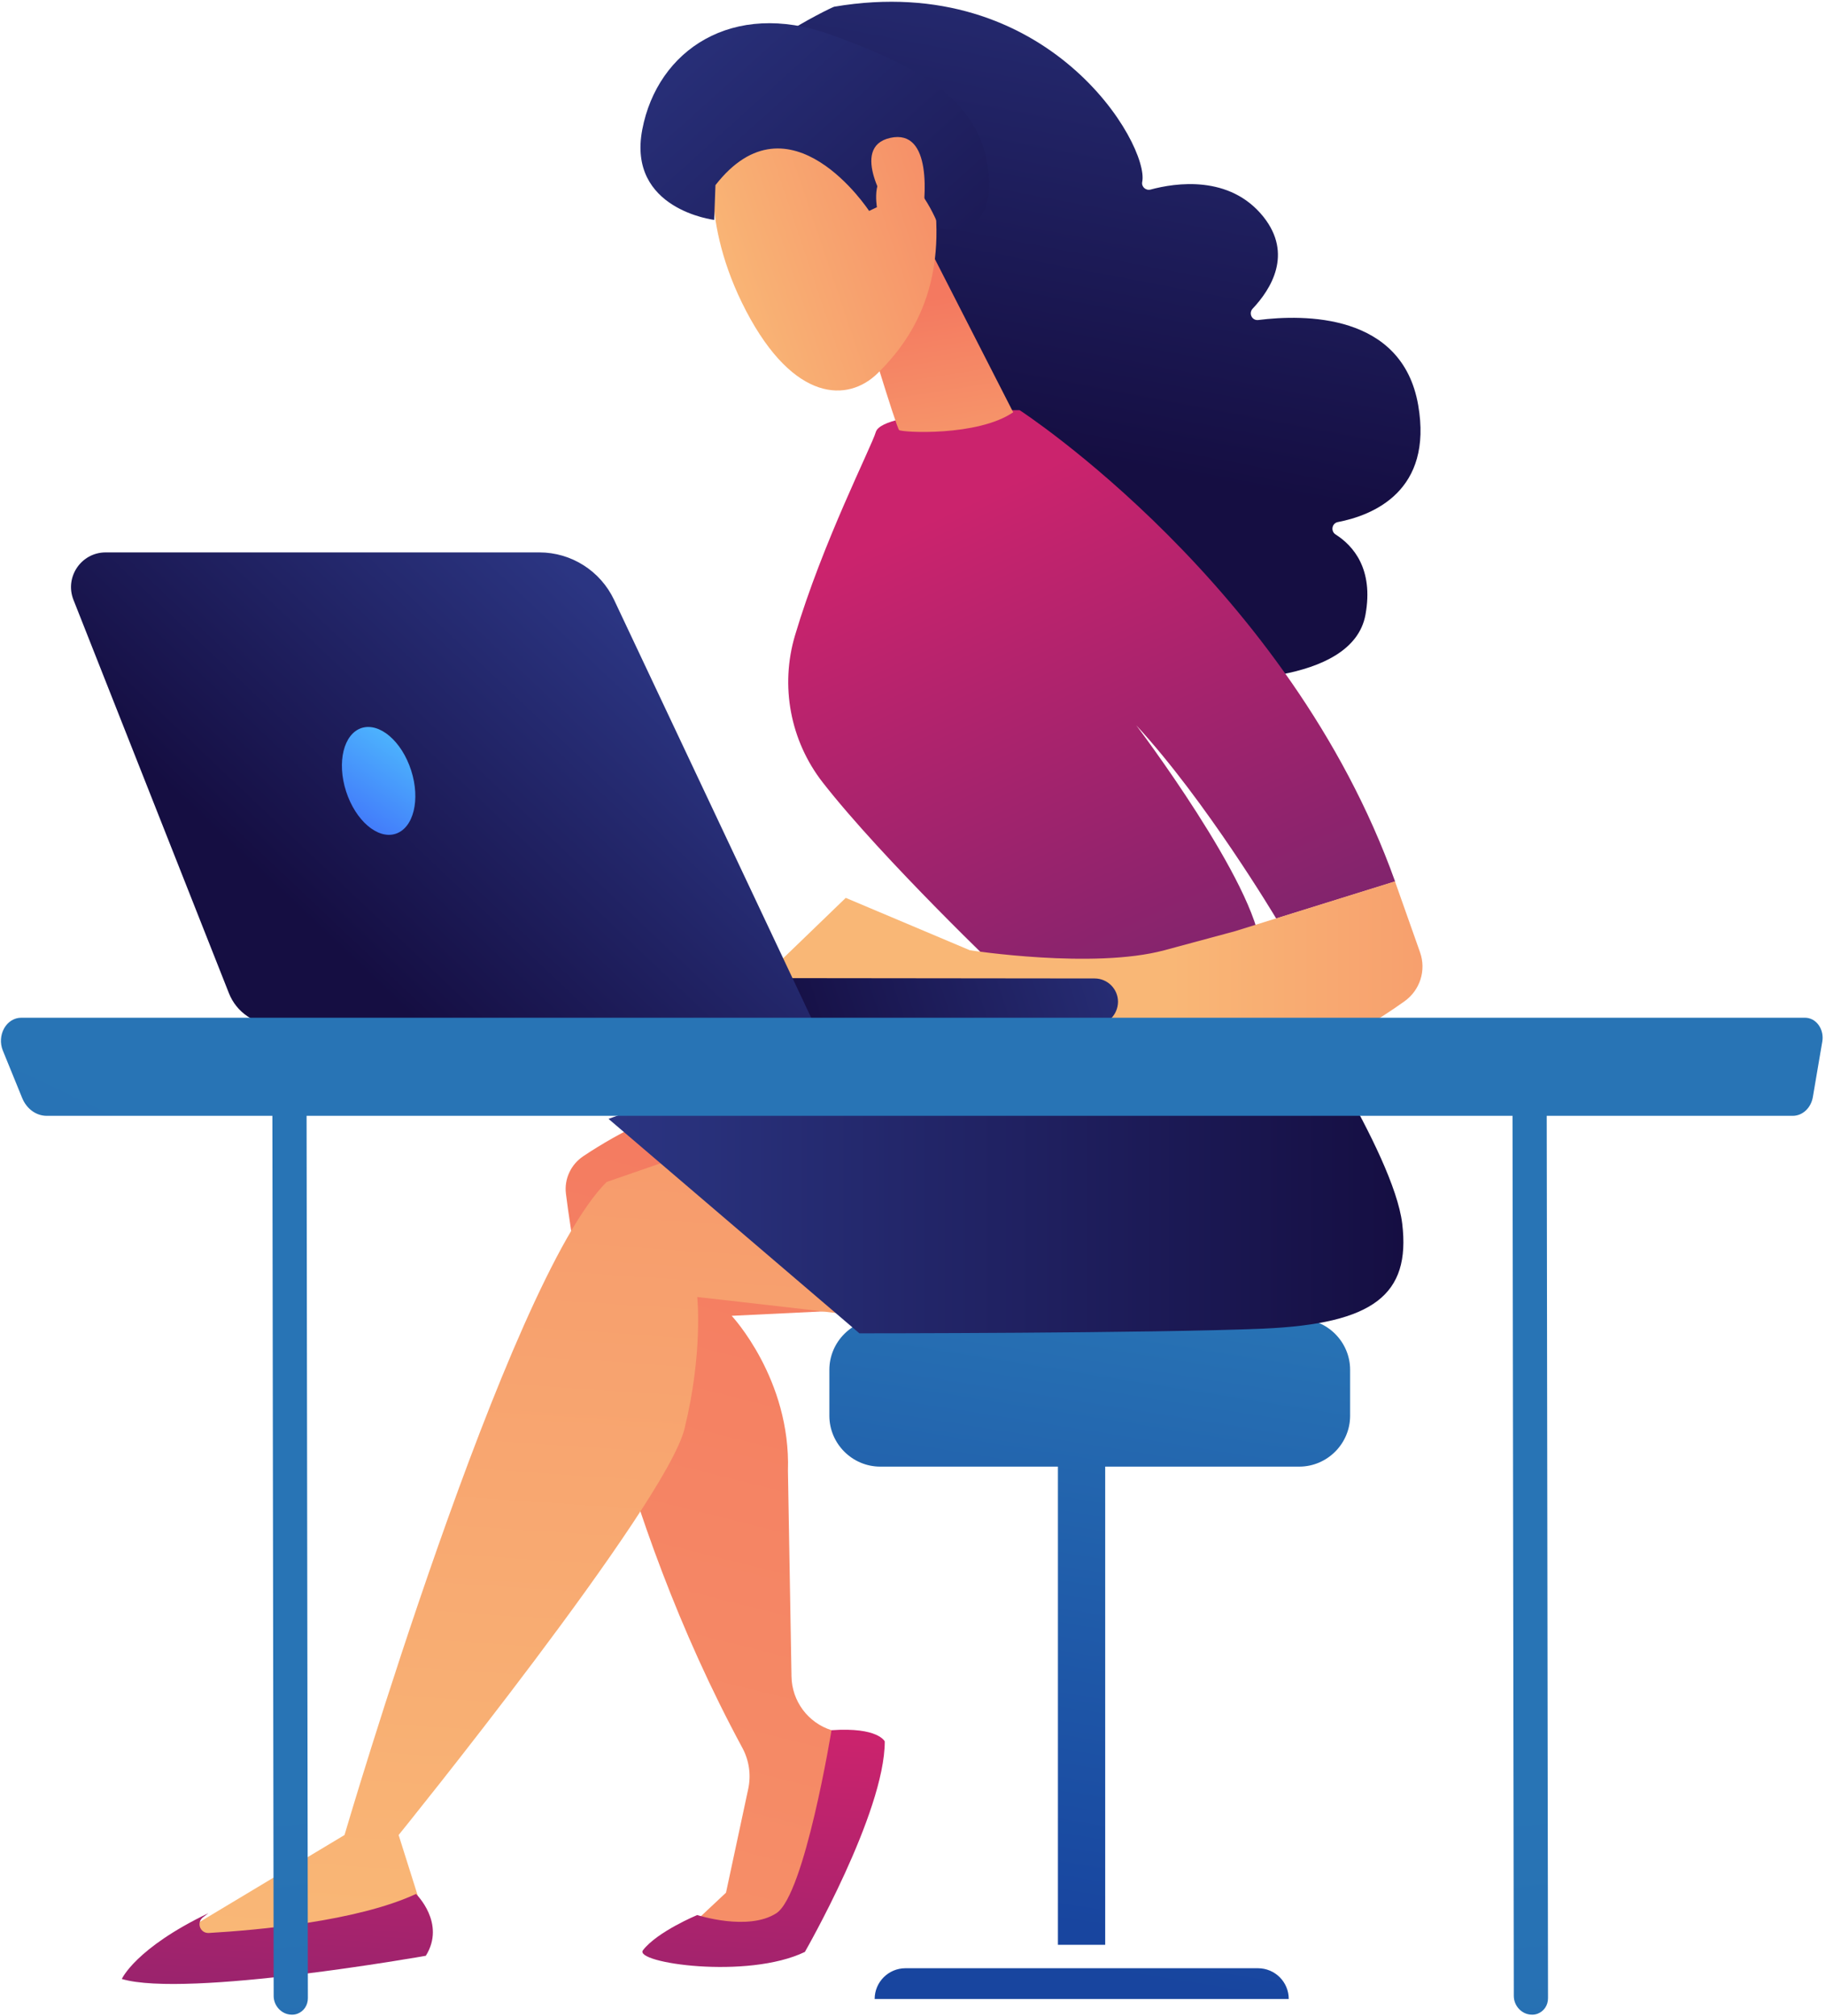 <?xml version="1.0" encoding="UTF-8"?> <svg xmlns="http://www.w3.org/2000/svg" width="289" height="319" viewBox="0 0 289 319" fill="none"> <path d="M174.918 226.859H167.436V307.789H174.918V226.859Z" fill="url(#paint0_linear)"></path> <path d="M203.968 316.366H138.431C138.431 313.684 140.617 311.498 143.299 311.498H199.1C201.782 311.498 203.968 313.662 203.968 316.366Z" fill="url(#paint1_linear)"></path> <path d="M213.681 224.065C213.681 228.482 210.053 232.11 205.636 232.11H139.31C134.893 232.11 131.264 228.482 131.264 224.065V216.785C131.264 212.368 134.893 208.74 139.31 208.74H205.636C210.053 208.74 213.681 212.368 213.681 216.785V224.065Z" fill="url(#paint2_linear)"></path> <path d="M115.939 172.906C115.939 172.906 104.829 174.619 92.321 182.98C90.36 184.287 89.278 186.586 89.571 188.93C91.059 200.784 97.234 239.164 117.517 276.665C118.576 278.649 118.892 280.947 118.418 283.133L114.903 299.54L108.367 305.67H125.202L136.403 275.336L131.602 273.826C127.884 272.654 125.337 269.228 125.27 265.329L124.706 232.764C125.179 218.25 115.804 208.244 115.804 208.244L142.713 206.937L115.939 172.906Z" fill="url(#paint3_linear)"></path> <path d="M101.764 308.645C100.231 310.651 118.283 313.31 127.388 308.915C127.388 308.915 140.031 286.92 140.031 275.606C140.031 275.606 139.017 273.307 131.602 273.826C131.602 273.826 127.365 299.856 122.881 302.785C118.396 305.693 110.35 303.078 110.35 303.078C110.35 303.078 104.04 305.693 101.764 308.645Z" fill="url(#paint4_linear)"></path> <path d="M139.31 208.739C139.174 208.492 110.35 205.269 110.35 205.269C110.35 205.269 111.296 214.036 108.344 226.093C105.392 238.15 63.09 290.413 63.09 290.413L67.53 304.476C53.805 309.253 40.305 310.02 27.031 306.91L54.526 290.413C54.526 290.413 80.263 202.722 96.016 187.059L124.909 177.075L139.31 208.739Z" fill="url(#paint5_linear)"></path> <path d="M203.967 157.694C203.967 157.694 220.577 182.394 221.929 193.662C223.281 204.931 217.377 209.506 199.956 210.272C182.535 211.016 136.019 211.016 136.019 211.016L96.309 177.075C96.309 177.075 125.246 166.753 132.751 163.824C140.301 160.916 203.967 157.694 203.967 157.694Z" fill="url(#paint6_linear)"></path> <path d="M65.84 299.743C65.84 299.743 70.617 304.363 67.395 309.524C67.395 309.524 29.556 316.24 19.279 313.198C19.279 313.198 21.42 308.33 32.981 302.786L32.125 303.439C31.043 304.273 31.674 305.986 33.049 305.918C40.666 305.467 56.442 304.093 65.84 299.743Z" fill="url(#paint7_linear)"></path> <path d="M132.03 1.063C165.97 -4.706 181.949 22.969 180.777 28.783C180.619 29.55 181.34 30.203 182.107 30C186.005 28.941 194.614 27.634 199.956 34.305C204.666 40.209 201.15 45.776 198.265 48.841C197.567 49.585 198.153 50.779 199.167 50.644C206.334 49.743 221.907 49.517 224.453 64.098C226.82 77.688 217.354 81.542 211.742 82.624C210.796 82.804 210.571 84.066 211.382 84.584C214.176 86.365 217.422 90.038 216.115 97.273C214.064 108.631 191.797 107.707 189.183 107.549C189.025 107.549 188.868 107.482 188.71 107.414L153.057 87.063C152.786 86.906 152.583 86.635 152.538 86.32L145.349 44.739C145.281 44.401 145.394 44.063 145.642 43.815L122.384 11.002C113.955 9.785 131.624 1.131 132.03 1.063Z" fill="url(#paint8_linear)"></path> <path d="M159.052 154.426C159.052 154.426 139.715 136.013 130.204 123.821C125.066 117.218 123.443 108.541 125.832 100.54C130.182 85.892 137.912 70.747 138.611 68.38C139.692 64.752 161.373 64.91 161.373 64.91C161.373 64.91 204.035 92.608 220.802 139.507L201.984 145.366C201.984 145.366 190.851 126.683 179.831 114.784C179.831 114.784 198.874 139.935 199.55 150.234L159.052 154.426Z" fill="url(#paint9_linear)"></path> <path d="M135.974 48.165C136.199 48.909 141.856 67.682 142.306 68.065C142.757 68.448 154.724 69.102 160.358 65.248L146.386 37.911L135.974 48.165Z" fill="url(#paint10_linear)"></path> <path d="M113.279 24.051C113.279 24.051 110.552 34.801 118.102 49.247C125.674 63.693 134.238 63.693 138.926 59.05C143.613 54.43 149.383 46.565 148.008 32.592C146.633 18.642 117.223 10.371 113.279 24.051Z" fill="url(#paint11_linear)"></path> <path d="M137.552 33.381C137.552 33.381 124.999 14.18 113.235 29.302L113.032 34.801C113.032 34.801 99.239 33.156 101.651 20.512C104.062 7.869 115.984 -0.041 131.332 5.435C146.679 10.912 155.468 16.523 156.46 27.521C157.452 38.519 148.707 36.108 148.707 36.108C148.707 36.108 145.845 28.355 141.789 27.566C137.732 26.755 138.791 32.795 138.791 32.795L137.552 33.381Z" fill="url(#paint12_linear)"></path> <path d="M140.751 33.11C140.751 33.11 134.238 23.284 140.909 21.819C147.58 20.355 146.543 31.397 145.822 35.477L140.751 33.11Z" fill="url(#paint13_linear)"></path> <path d="M119.658 155.801L133.856 142.098L153.508 150.392C153.508 150.392 173.07 153.412 184.271 150.392C195.471 147.372 195.471 147.372 195.471 147.372L220.78 139.484L224.747 150.707C225.761 153.569 224.747 156.725 222.268 158.482C220.082 160.038 217.512 161.75 215.867 162.471C212.532 163.936 133.721 161.457 133.721 161.457L119.658 155.801Z" fill="url(#paint14_linear)"></path> <path d="M173.431 162.246C173.363 162.246 173.295 162.246 173.25 162.246L90.833 162.156C88.805 162.156 87.137 160.511 87.137 158.46C87.137 156.432 88.805 154.741 90.833 154.764L173.25 154.854C175.279 154.854 176.946 156.499 176.946 158.55C176.924 160.556 175.369 162.156 173.431 162.246Z" fill="url(#paint15_linear)"></path> <path d="M16.732 87.424H85.357C90.427 87.424 95.025 90.354 97.188 94.929L128.92 162.201H43.619C40.351 162.201 37.421 160.218 36.226 157.175L11.616 94.906C10.219 91.323 12.856 87.424 16.732 87.424Z" fill="url(#paint16_linear)"></path> <path d="M65.073 121.928C66.561 126.548 65.456 131.033 62.617 131.957C59.777 132.881 56.261 129.861 54.774 125.241C53.286 120.621 54.391 116.136 57.23 115.212C60.093 114.31 63.586 117.308 65.073 121.928Z" fill="url(#paint17_linear)"></path> <path d="M288.413 164.837C288.57 163.917 288.361 162.952 287.824 162.212C287.287 161.472 286.502 161.068 285.664 161.068H3.363C2.263 161.068 1.242 161.696 0.653 162.75C0.064 163.805 -0.014 165.128 0.444 166.25L3.507 173.766C4.214 175.493 5.72 176.593 7.395 176.593H283.739C285.297 176.593 286.633 175.336 286.921 173.609L288.413 164.837Z" fill="url(#paint18_linear)"></path> <path d="M47.098 318.687C46.763 318.816 46.423 318.875 46.022 318.841C44.532 318.755 43.315 317.436 43.313 315.886L43.096 167.82C43.094 166.27 44.291 165.105 45.801 165.184C47.291 165.27 48.508 166.589 48.511 168.139L48.727 316.206C48.743 317.374 48.062 318.317 47.098 318.687Z" fill="url(#paint19_linear)"></path> <path d="M243.374 318.687C243.039 318.816 242.7 318.875 242.298 318.841C240.809 318.755 239.592 317.436 239.589 315.886L239.373 167.82C239.37 166.27 240.567 165.105 242.078 165.184C243.567 165.27 244.784 166.589 244.787 168.139L245.003 316.206C245.02 317.374 244.338 318.317 243.374 318.687Z" fill="url(#paint20_linear)"></path> <defs> <linearGradient id="paint0_linear" x1="165.342" y1="304.082" x2="181.517" y2="202.335" gradientUnits="userSpaceOnUse"> <stop stop-color="#18459F"></stop> <stop offset="1" stop-color="#2874B5"></stop> </linearGradient> <linearGradient id="paint1_linear" x1="171.828" y1="312.113" x2="188.003" y2="210.366" gradientUnits="userSpaceOnUse"> <stop stop-color="#18459F"></stop> <stop offset="1" stop-color="#2874B5"></stop> </linearGradient> <linearGradient id="paint2_linear" x1="159.331" y1="303.126" x2="175.506" y2="201.379" gradientUnits="userSpaceOnUse"> <stop stop-color="#18459F"></stop> <stop offset="1" stop-color="#2874B5"></stop> </linearGradient> <linearGradient id="paint3_linear" x1="33.66" y1="548.593" x2="128.581" y2="168.909" gradientUnits="userSpaceOnUse"> <stop stop-color="#F9B776"></stop> <stop offset="1" stop-color="#F47960"></stop> </linearGradient> <linearGradient id="paint4_linear" x1="122.071" y1="273.972" x2="114.244" y2="393.981" gradientUnits="userSpaceOnUse"> <stop stop-color="#CB236D"></stop> <stop offset="1" stop-color="#4C246D"></stop> </linearGradient> <linearGradient id="paint5_linear" x1="79.782" y1="308.452" x2="98.766" y2="25.271" gradientUnits="userSpaceOnUse"> <stop stop-color="#F9B776"></stop> <stop offset="1" stop-color="#F47960"></stop> </linearGradient> <linearGradient id="paint6_linear" x1="96.317" y1="184.357" x2="222.113" y2="184.357" gradientUnits="userSpaceOnUse"> <stop stop-color="#2B3582"></stop> <stop offset="1" stop-color="#150E42"></stop> </linearGradient> <linearGradient id="paint7_linear" x1="46.544" y1="269.047" x2="38.717" y2="389.056" gradientUnits="userSpaceOnUse"> <stop stop-color="#CB236D"></stop> <stop offset="1" stop-color="#4C246D"></stop> </linearGradient> <linearGradient id="paint8_linear" x1="184.927" y1="-25.75" x2="166.404" y2="71.562" gradientUnits="userSpaceOnUse"> <stop stop-color="#2B3582"></stop> <stop offset="1" stop-color="#150E42"></stop> </linearGradient> <linearGradient id="paint9_linear" x1="151.717" y1="80.197" x2="211.383" y2="210.058" gradientUnits="userSpaceOnUse"> <stop stop-color="#CB236D"></stop> <stop offset="1" stop-color="#4C246D"></stop> </linearGradient> <linearGradient id="paint10_linear" x1="154.274" y1="95.999" x2="146.694" y2="47.362" gradientUnits="userSpaceOnUse"> <stop stop-color="#F9B776"></stop> <stop offset="1" stop-color="#F47960"></stop> </linearGradient> <linearGradient id="paint11_linear" x1="113.063" y1="44.442" x2="169.891" y2="25.272" gradientUnits="userSpaceOnUse"> <stop stop-color="#F9B776"></stop> <stop offset="1" stop-color="#F47960"></stop> </linearGradient> <linearGradient id="paint12_linear" x1="100.942" y1="-6.283" x2="167.29" y2="67.273" gradientUnits="userSpaceOnUse"> <stop stop-color="#2B3582"></stop> <stop offset="1" stop-color="#150E42"></stop> </linearGradient> <linearGradient id="paint13_linear" x1="111.371" y1="39.427" x2="168.199" y2="20.256" gradientUnits="userSpaceOnUse"> <stop stop-color="#F9B776"></stop> <stop offset="1" stop-color="#F47960"></stop> </linearGradient> <linearGradient id="paint14_linear" x1="185.4" y1="151.222" x2="290.881" y2="151.222" gradientUnits="userSpaceOnUse"> <stop stop-color="#F9B776"></stop> <stop offset="1" stop-color="#F47960"></stop> </linearGradient> <linearGradient id="paint15_linear" x1="187.403" y1="140.36" x2="121.98" y2="161.817" gradientUnits="userSpaceOnUse"> <stop stop-color="#2B3582"></stop> <stop offset="1" stop-color="#150E42"></stop> </linearGradient> <linearGradient id="paint16_linear" x1="97.532" y1="97.464" x2="50.417" y2="147.261" gradientUnits="userSpaceOnUse"> <stop stop-color="#2B3582"></stop> <stop offset="1" stop-color="#150E42"></stop> </linearGradient> <linearGradient id="paint17_linear" x1="69.048" y1="109.863" x2="47.67" y2="142.055" gradientUnits="userSpaceOnUse"> <stop stop-color="#53D8FF"></stop> <stop offset="1" stop-color="#3840F7"></stop> </linearGradient> <linearGradient id="paint18_linear" x1="60.961" y1="673.786" x2="248.988" y2="282.519" gradientUnits="userSpaceOnUse"> <stop stop-color="#18459F"></stop> <stop offset="1" stop-color="#2874B5"></stop> </linearGradient> <linearGradient id="paint19_linear" x1="98.477" y1="732.788" x2="53.234" y2="283.295" gradientUnits="userSpaceOnUse"> <stop stop-color="#18459F"></stop> <stop offset="1" stop-color="#2874B5"></stop> </linearGradient> <linearGradient id="paint20_linear" x1="294.753" y1="732.788" x2="249.511" y2="283.295" gradientUnits="userSpaceOnUse"> <stop stop-color="#18459F"></stop> <stop offset="1" stop-color="#2874B5"></stop> </linearGradient> </defs> </svg> 